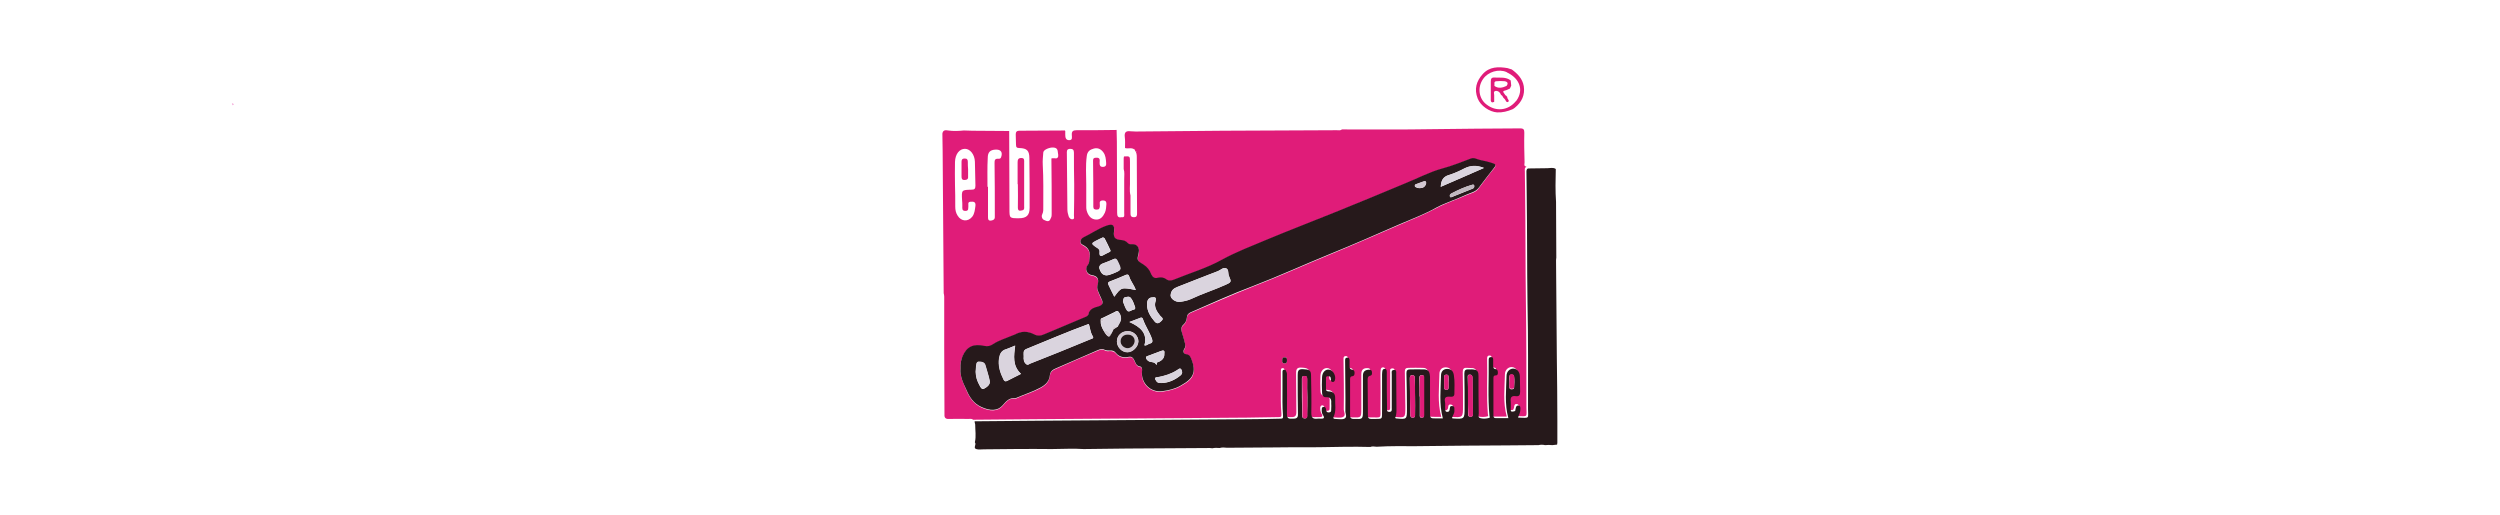 <?xml version="1.0" encoding="utf-8"?>
<!-- Generator: Adobe Illustrator 28.5.0, SVG Export Plug-In . SVG Version: 9.03 Build 54727)  -->
<svg version="1.0" id="Ebene_1" xmlns="http://www.w3.org/2000/svg" xmlns:xlink="http://www.w3.org/1999/xlink" x="0px" y="0px"
	 viewBox="0 0 954.2 196.7" style="enable-background:new 0 0 954.2 196.7;" xml:space="preserve">
<style type="text/css">
	.st0{fill:#F3A8D7;}
	.st1{fill:#E01C79;}
	.st2{fill:#26191B;}
	.st3{fill:#D2C7D1;}
	.st4{fill:#EE7EBA;}
	.st5{fill:#C1B8C0;}
	.st6{fill:#DAD4DE;}
</style>
<path class="st0" d="M89.3,39.8c-0.2,0.1-0.3,0.3-0.5,0.4c-0.1-0.2-0.2-0.4-0.3-0.6c0,0,0.2-0.2,0.3-0.2
	C88.9,39.5,89.1,39.6,89.3,39.8z"/>
<g>
	<path class="st1" d="M433.2,57.2c-0.1-0.1-0.2-0.1-0.3-0.2c-1.1-0.8-2.3-0.1-3.5-0.5c0-1.4,0.1-2.9-0.1-4.3
		c-0.2-1.7,0.5-2.3,2.1-2.1c0.7,0,1.4,0.1,2.1,0.1c11.1-0.1,22.1-0.2,33.2-0.3c14.5-0.1,29-0.1,43.5-0.2c0.7,0,1.4,0.2,2-0.3
		c0.3,0,0.7,0,1,0c11.1,0,22.3,0.1,33.4-0.1c11.2-0.2,22.4-0.2,33.6-0.3c1.4,0,1.6,0.5,1.6,1.7c-0.1,3.8,0,7.5,0.1,11.3
		c0,0.6-0.4,1.3,0.6,1.6l0.1,0.1c-0.8,0.3-0.6,1-0.6,1.6c0,2.7,0.1,5.5,0.1,8.2c0.2,13.8,0.1,27.6,0.3,41.4
		c0.2,13.5,0.2,27,0.2,40.6c0,3.7,0.8,3.5-3.6,3.3c0,0-0.1-0.1-0.2-0.1c0.4-1,0.9-2,0.9-3.1c0-0.6,0.1-1.2-0.7-1.4
		c-0.8-0.1-1,0.4-1.1,1.1c0,0.2,0,0.3-0.1,0.5c-0.1,0.8-0.6,0.7-1.1,0.7c-0.7,0.1-0.7-0.4-0.7-0.9c0-1,0.1-2,0-3
		c-0.2-1.5,0.4-2.2,1.9-2c1.3,0.2,1.8-0.4,1.7-1.7c-0.1-1.9,0-3.8-0.1-5.7c-0.1-1.8-1.1-3-2.4-3.1c-1.3-0.1-2.7,1-2.7,2.8
		c-0.1,5.3-0.8,10.6,0.7,16.1c-1.6,0-3.2,0-4.8,0c-0.8,0-0.9-0.5-0.9-1.2c0-4.6,0-9.3,0-13.9c0-0.6,0-1.2,0.8-1.2
		c0.7,0,0.9-0.5,0.9-1c0-0.6,0-1.3-0.8-1.4c-1-0.1-1-0.8-1-1.5c0-0.6,0-1.3,0-1.9c0-0.6,0.1-1.2-0.8-1.2c-0.8,0-0.9,0.6-0.9,1.2
		c0.2,7.1-0.3,14.1,0.3,21.2c0,0.3,0.3,0.7-0.1,0.8c-1.1,0.3-2.3,0.3-3.4,0.1c-1-0.2-0.6-1.1-0.6-1.8c0-4.8-0.1-9.5-0.1-14.3
		c0-1.1-0.2-2.1-1.5-2.4c-0.7-0.1-1.5,0-2.3-0.1c-1.2-0.1-1.6,0.4-1.6,1.6c0.1,4.3,0.1,8.6,0.1,12.9c0,4.5,0,4.5-4.6,4.2
		c-0.1,0-0.2-0.1-0.2-0.2c0.3-0.9,1-1.7,0.9-2.8c-0.1-0.6,0.4-1.5-0.7-1.7c-1.1-0.2-1,0.7-1.1,1.3c-0.1,0.5-0.3,0.8-0.9,0.9
		c-0.8,0-0.8-0.5-0.8-1.1c0-0.9,0.1-1.9-0.1-2.8c-0.3-1.6,0.4-2,1.8-1.9c0.8,0.1,1.8,0.1,1.8-1.1c0-2.4,0.2-4.8-0.2-7.1
		c-0.2-1.3-0.9-2.4-2.5-2.4c-1.7,0-2.4,1.2-2.4,2.5c-0.1,5.4-0.8,10.8,0.7,16.4c-0.8,0-1.6,0-2.4,0c-2.5,0-2.5,0-2.5-2.5
		c0-4.5,0-8.9,0-13.4c0-1.4-0.2-2.8-2.1-2.8c-1.9-0.1-3.7,0-5.6,0c-0.9,0-1.3,0.4-1.3,1.4c0.1,4.5,0.1,9,0.2,13.6
		c0,4.1,0,4.1-4.2,3.7c-0.1,0-0.2-0.1-0.3-0.2c0.4-0.9,0.5-1.9,0.5-2.9c0-4.6,0-9.3-0.1-13.9c0-0.7,0.2-1.5-0.9-1.5
		c-1.1,0.1-0.8,0.9-0.8,1.6c0,4.3,0,8.6,0,12.9c0,0.7,0.2,1.5-0.9,1.5c-1.1,0-0.9-0.9-0.9-1.5c0-4.3,0-8.6-0.1-12.9
		c0-0.8,0.2-2-0.8-2c-1.1,0-0.9,1.2-1,2.1c0,0.4,0,0.8,0,1.2c0,4.1,0.1,8.1,0,12.2c0,4.2,0.6,3.6-3.8,3.6c-0.1,0-0.2,0-0.3,0
		c-1,0-1.3-0.4-1.3-1.4c0-4.5,0-8.9-0.1-13.4c0-0.8,0-1.5,1-1.7c0.9-0.2,0.7-1,0.6-1.6c-0.1-0.7-0.7-0.7-1.2-0.7
		c-1.5,0-2.2,0.7-2.2,2.3c0,4.5,0,8.9,0,13.4c0,3.2-0.1,3.2-3.3,3.1c-0.1,0-0.2,0-0.3,0c-0.9,0-1.3-0.4-1.3-1.3c0-4.6,0-9.2,0-13.7
		c0-0.6,0-1.2,0.8-1.3c0.9-0.1,0.9-0.8,0.9-1.4c0-0.6-0.2-1-0.9-1.1c-0.8-0.1-1-0.7-1-1.4c0-0.7,0-1.4,0-2.1c0-0.7-0.2-1.2-1-1.1
		c-0.7,0.1-0.7,0.6-0.7,1.2c0.1,6.4,0.2,12.7,0.1,19.1c0,1,1,2.4-0.4,3c-1,0.4-2.3,0.1-3.4,0.1c-0.1,0-0.1,0-0.2,0
		c-0.5-0.1-0.8-0.2-0.5-0.8c1.1-2.3,0.5-4.8,0.6-7.2c0.1-1.5-0.7-2.4-2.3-2.5c-0.6,0-1.2-0.1-1.2-0.9c0-1.4,0-2.8,0-4.2
		c0-0.5,0.2-0.8,0.7-0.7c0.5,0.1,1,0,1.1,0.6c0,0.3,0.1,0.6,0.1,0.9c0.1,0.5,0.3,0.7,0.8,0.7c0.4,0,0.6-0.3,0.7-0.7
		c0.5-1.6-0.7-3.8-2.1-4c-1.4-0.2-2.7,0.9-2.8,2.8c-0.1,2-0.1,3.9,0,5.9c0,0.9,0.4,1.9,1.5,1.8c2-0.1,2.1,1.1,2,2.5
		c0,0.6,0,1.2,0,1.7c-0.1,0.6,0.3,1.5-0.8,1.6c-1.1,0.1-1.1-0.6-1.2-1.3c-0.1-0.4-0.3-0.8-0.8-0.8c-0.6,0-0.7,0.5-0.8,0.9
		c0,0.8,0.1,1.6,0.5,2.3c0.7,1,0.2,1.3-0.8,1.3c-0.5,0-0.9,0-1.4,0c-1.7,0.2-2.3-0.4-2.3-2.2c0.1-4.8,0-9.5-0.1-14.3
		c0-1.9-0.7-2.3-3.2-2.4c-1.8-0.1-1.9,1-1.9,2.3c0.1,4.9,0,9.9,0.1,14.8c0,1.8-1,1.8-2.2,1.8c-1.3,0-2-0.1-2-1.7
		c0.1-4.8,0-9.5,0-14.3c0-0.6,0.1-1.3-0.2-1.9c-0.2-0.4-0.2-0.8-0.8-0.8c-0.7,0-0.7,0.5-0.7,1c0,2,0,4.1,0,6.1
		c0,3.4-0.1,6.9,0.2,10.3c0.1,1.2-0.2,1.3-1.1,1.3c-4,0-8,0.2-12,0.2c-27.3,0.2-54.7,0.4-82,0.6c-7.5,0.1-15.1,0.1-22.6,0.2
		c-0.5-0.5-1.2-0.3-1.8-0.3c-2.4,0-4.8-0.1-7.3,0c-1.3,0.1-1.9-0.4-1.8-1.7c0-8.4-0.1-16.8-0.1-25.1c0-6.6,0-13.3,0-19.9
		c0-0.4-0.1-0.9-0.2-1.3c-0.1-18.1-0.3-36.2-0.4-54.3c0-2.2-0.1-4.4-0.1-6.6c0.2-1.4,1.2-1.4,2.2-1.2c2,0.3,4,0.2,6,0
		c1.1,0,2.2,0.1,3.3,0.1c4.7,0,9.3,0.1,14,0.1c0,9.9,0.1,19.8,0.1,29.7c0,3.6,0,3.6,3.6,3.6c2.9,0,4.1-1.1,4.1-4
		c0-6.3,0-12.6-0.1-18.9c0-2.9-0.9-3.8-3.8-3.9c-1,0-1.3-0.3-1.3-1.3c0-1.3-0.1-2.5-0.1-3.8c0-0.9,0.2-1.5,1.4-1.5
		c5.8,0,11.6-0.1,17.4-0.1c0,0.1,0,0.1,0.1,0.2c0,0.5,0,0.9,0,1.4c0,1.1,0.2,2.1,1.5,2.1c1.4,0,1-1.2,1-2c-0.1-1.4,0.5-1.8,1.8-1.8
		c5.1,0,10.2,0,15.2-0.1c0,0,0.1,0,0.1,0c0,1.5,0.1,3,0.1,4.5c0,9,0.1,18.1,0.1,27.1c0,1.3,0.3,2,1.7,1.7c1.3,0.2,1-0.8,1-1.5
		c0-4.3,0-8.7,0-13c0-1.3,0.2-2.7-0.2-3.9c0-0.5,0-1,0-1.5c0-0.8,0-1.6,0-2.3c0-0.3,0-0.6,0.1-0.9c0,0,0,0,0,0s0.1-0.1,0.1-0.1
		c2.2-0.1,2.2-0.1,2.2,2.1c0,2.4,0,4.7,0,7.1c0.1,1.9-0.3,3.8,0.2,5.7c0,2.2,0,4.4,0,6.6c0,0.9,0,1.7,1.3,1.7c1.2,0,1.2-0.7,1.2-1.6
		c0-7.1-0.1-14.2-0.1-21.4c0-0.9-0.1-1.7-0.7-2.5c0-0.3-0.1-0.5-0.3-0.6c0,0-0.1-0.1-0.1-0.1C433.4,57.4,433.3,57.3,433.2,57.2z
		 M401.2,60.5l0.2,0c0,0,0.2-0.1,0.2-0.1c0.3,0,0.7,0,1,0c1.1,0.3,1.4-0.6,1.3-1.3c-0.3-1.1,0.2-2.7-1.9-2.8
		c-1.1-0.1-3.7,0.7-3.8,1.9c-0.1,1.5-0.3,3.1-0.2,4.7c0.3,5.3,0.2,10.6,0.2,15.9c0,1,0.1,2-0.4,3c-0.4,0.7-0.1,1.9,0.8,2.2
		c0.7,0.3,1.9,1,2.4-0.6c0.1-0.1,0.1-0.2,0.1-0.2c0.3-0.5,0.3-1,0.3-1.5c0-7.1,0-14.1-0.1-21.2L401.2,60.5z M366.6,140.6
		c-0.3,3.1,1.2,5.9,2.4,8.7c1.1,2.6,2.8,4.9,5.5,6.2c3.4,1.6,6.3,1.6,8.2-0.6c1.3-1.5,2.5-3.1,4.8-2.7c0.3,0,0.5-0.2,0.8-0.3
		c2.9-1.3,6-2.2,8.9-3.8c2-1.1,3.3-2.5,3.5-4.6c0.2-1.6,1.1-2.2,2.3-2.7c5.3-2.4,10.7-4.7,16.1-7c0.8-0.3,1.6-0.6,2.5-0.1
		c0.6,0.4,1.3,0.4,2,0.3c0.9,0,1.7,0.2,2.3,0.9c1.3,1.6,3,1.9,4.9,1.5c1.2-0.2,1.6,0.2,2.1,1.2c0.5,1,0.8,2.3,2.3,2.5
		c0.6,0.1,0.8,0.9,0.7,1.6c-0.7,4.5,3.1,8.4,7.7,7.8c2.4-0.3,4.9-0.9,7-2.1c2.6-1.5,5.4-3,5-6.8c-0.1-1.1-0.4-2.1-0.8-3.2
		c-0.4-1-0.7-1.8-2-2c-1-0.2-1.4-1.2-0.8-2c0.6-0.8,0.4-1.6,0.2-2.5c-0.3-1.2-0.6-2.3-1-3.5c-0.4-1.3-0.6-2.4,0.6-3.4
		c0.7-0.6,1.1-1.7,1.2-2.6c0.1-1.2,0.7-1.7,1.7-2.1c7.8-3.3,15.6-6.8,23.5-9.9c9.9-3.8,19.5-8.2,29.3-12.2c9-3.7,17.9-7.6,26.9-11.5
		c4.6-2,9.3-3.8,13.7-6.2c3.7-2,7.8-3.3,11.6-5c1.6-0.7,3.5-1,4.6-2.5c2-2.6,3.9-5.3,6-7.8c0.8-1,0.5-1.4-0.5-1.7
		c-1.6-0.4-3.1-0.9-4.7-1.2c-1.2-0.2-2.4-1-3.7-0.6c-3.6,1.2-7.1,2.8-10.9,3.8c-4.8,1.3-9.4,3.7-14,5.6c-8.6,3.5-17.1,7.1-25.7,10.6
		c-9.1,3.7-18.3,7.2-27.4,11c-5.7,2.4-11.5,4.6-17,7.6c-5.7,3.2-12.2,5.1-18.3,7.6c-1,0.4-1.9,0.6-2.9-0.1c-1-0.7-2.2-0.9-3.3-0.6
		c-1.4,0.4-2-0.2-2.5-1.4c-0.7-1.4-1.6-2.7-2.9-3.6c-2.5-1.6-2.5-1.6-1.9-4.5c0.5-2.1-0.7-3.6-2.8-3.3c-0.6,0.1-1-0.1-1.4-0.5
		c-0.6-0.8-1.5-1-2.5-1.1c-2.5-0.3-3.1-1-2.7-3.3c0.3-2.4-0.5-3-2.8-2.2c-3.2,1.1-5.8,3.1-8.9,4.5c-1.4,0.6-1.6,2.1-0.3,2.8
		c2.5,1.3,3.1,3,2.6,5.5c-0.1,0.8,0,1.5-0.6,2.2c-1.3,1.5-0.4,3.6,1.5,3.9c2,0.3,2.8,1.4,2.3,3.4c-0.3,0.9-0.3,1.8,0.1,2.7
		c0.5,1.1,0.8,2.2,1.4,3.2c0.7,1.4,0.3,2.1-1.1,2.6c-1.7,0.6-3.5,0.9-4,3.1c-0.1,0.5-0.7,0.8-1.2,1c-5.2,2.2-10.5,4.3-15.7,6.6
		c-1.3,0.6-2.5,0.7-3.8,0c-2.5-1.4-5-1.4-7.4,0.1c-0.4,0.2-0.9,0.3-1.3,0.5c-2.3,1-4.9,1.7-6.9,3.1c-1.3,0.9-2.2,1-3.5,0.7
		c-4.1-0.9-6.6,0.3-8.2,3.9C366.8,137.4,366.5,138.9,366.6,140.6z M364.5,70.5C364.5,70.5,364.5,70.5,364.5,70.5
		c0.1,2.8,0.1,5.6,0.1,8.3c0,1.3,0.2,2.4,0.9,3.5c1.4,2.3,4,2.4,5.6,0.4c0.9-1.2,1-2.7,1.2-4.1c0.2-1.6-0.7-1.7-1.9-1.6
		c-1.2,0.1-0.7,1.1-0.8,1.8c-0.1,0.7,0.2,1.7-1.1,1.7c-1.4,0-1.2-0.9-1.2-1.8c0-0.8,0-1.6-0.1-2.4c-0.2-3.8-0.2-3.8,3.6-3.9
		c1.1,0,1.5-0.3,1.5-1.5c-0.1-3.1-0.1-6.1-0.2-9.2c-0.1-2.7-1.8-4.9-3.8-4.9c-2.1,0-3.7,2-3.8,5C364.4,64.7,364.5,67.6,364.5,70.5z
		 M414.6,70.4c0,2.4,0,4.9,0,7.3c0,1.2-0.1,2.3,0.4,3.4c0.6,1.5,1.6,2.6,3.3,2.7c1.7,0.1,2.7-1.1,3.4-2.6c0.5-1.1,0.5-2.2,0.6-3.4
		c0-1-0.5-1.3-1.4-1.3c-1.7,0.1-1,1.3-1.1,2.2c-0.1,0.8-0.2,1.3-1.2,1.3c-0.8,0-1.3-0.2-1.3-1.1c0-5.9,0-11.7-0.1-17.6
		c0-0.9,0.4-1.1,1.2-1.1c1.7-0.1,1.3,1.1,1.3,2c0,0.9,0.2,1.5,1.2,1.5c1.1,0,1.4-0.6,1.3-1.5c-0.1-1.5-0.2-2.9-1.1-4.1
		c-0.9-1.2-2.1-1.8-3.6-1.4c-1.5,0.4-2.5,1.1-2.7,2.9C414.3,63.2,414.6,66.8,414.6,70.4z M376.9,71.3c0.1,0,0.1,0,0.2,0
		c0,3.8,0,7.7,0,11.5c0,0.7,0,1.5,1.1,1.4c0.8-0.1,1.5-0.4,1.5-1.3c0-0.4,0-0.8,0-1.2c0-6.5,0-13-0.1-19.5c0-1,0.1-1.7,1.4-1.6
		c0.5,0,0.9,0,1.1-0.6c0.7-1.9-0.1-3-2.1-2.9c-2.1,0.1-3,1-3,3.2C376.8,63.9,376.9,67.6,376.9,71.3z M410,70.3
		C409.9,70.3,409.9,70.3,410,70.3c-0.1-4-0.1-8-0.1-12c0-1.1-0.4-1.5-1.5-1.5c-1.4,0.1-1.2,1-1.2,1.9c0.1,7.1,0.1,14.2,0.2,21.2
		c0,0.9,0.2,1.8,0.5,2.7c0.3,0.7,0.8,1.2,1.5,1.1c0.8-0.1,0.5-0.9,0.5-1.5C410,78.3,410,74.3,410,70.3z M489.4,137.7
		c-0.1,0.6,0.2,1,0.9,1c1,0,0.9-0.7,0.9-1.3c0.1-0.7-0.3-1.1-1-1C489.4,136.5,489.4,137,489.4,137.7z"/>
	<path class="st2" d="M372,160.8c7.5-0.1,15.1-0.1,22.6-0.2c27.3-0.2,54.7-0.4,82-0.6c4,0,8-0.1,12-0.2c1,0,1.2-0.1,1.1-1.3
		c-0.3-3.4-0.2-6.8-0.2-10.3c0-2,0-4.1,0-6.1c0-0.5,0-1,0.7-1c0.6,0,0.6,0.4,0.8,0.8c0.3,0.6,0.2,1.2,0.2,1.9c0,4.8,0.1,9.5,0,14.3
		c0,1.6,0.7,1.8,2,1.7c1.3,0,2.3,0,2.2-1.8c-0.1-4.9-0.1-9.9-0.1-14.8c0-1.3,0.1-2.4,1.9-2.3c2.5,0.1,3.2,0.4,3.2,2.4
		c0.1,4.8,0.2,9.5,0.1,14.3c0,1.8,0.6,2.4,2.3,2.2c0.5-0.1,0.9,0,1.4,0c1,0,1.5-0.2,0.8-1.3c-0.5-0.7-0.6-1.5-0.5-2.3
		c0-0.5,0.1-0.9,0.8-0.9c0.5,0,0.7,0.3,0.8,0.8c0.1,0.7,0.1,1.4,1.2,1.3c1.1-0.1,0.7-1,0.8-1.6c0.1-0.6,0-1.2,0-1.7
		c0.1-1.4,0-2.6-2-2.5c-1.1,0.1-1.5-0.9-1.5-1.8c-0.1-2-0.1-3.9,0-5.9c0.1-1.9,1.4-3.1,2.8-2.8c1.5,0.3,2.6,2.4,2.1,4
		c-0.1,0.4-0.3,0.6-0.7,0.7c-0.5,0-0.8-0.2-0.8-0.7c0-0.3-0.1-0.6-0.1-0.9c-0.1-0.6-0.6-0.6-1.1-0.6c-0.5-0.1-0.7,0.3-0.7,0.7
		c0,1.4,0,2.8,0,4.2c0,0.8,0.6,0.9,1.2,0.9c1.6,0.1,2.3,0.9,2.3,2.5c-0.1,2.4,0.5,4.9-0.6,7.2c-0.3,0.5,0,0.7,0.5,0.8
		c0.1,0,0.1,0,0.2,0c1.2,0,2.5,0.3,3.4-0.1c1.3-0.6,0.3-2,0.4-3c0.1-6.4-0.1-12.7-0.1-19.1c0-0.6,0-1.1,0.7-1.2c0.8-0.1,1,0.4,1,1.1
		c0,0.7,0,1.4,0,2.1c0,0.7,0.1,1.3,1,1.4c0.6,0.1,0.9,0.5,0.9,1.1c0,0.6,0,1.3-0.9,1.4c-0.8,0.1-0.8,0.7-0.8,1.3c0,4.6,0,9.2,0,13.7
		c0,0.9,0.4,1.3,1.3,1.3c0.1,0,0.2,0,0.3,0c3.2,0.1,3.3,0.1,3.3-3.1c0-4.5,0-8.9,0-13.4c0-1.5,0.7-2.2,2.2-2.3c0.5,0,1.1,0,1.2,0.7
		c0.1,0.6,0.2,1.4-0.6,1.6c-1,0.2-1,0.9-1,1.7c0,4.5,0.1,8.9,0.1,13.4c0,1,0.3,1.4,1.3,1.4c0.1,0,0.2,0,0.3,0
		c4.4-0.1,3.7,0.5,3.8-3.6c0-4.1,0-8.1,0-12.2c0-0.4,0-0.8,0-1.2c0.1-0.8-0.1-2.1,1-2.1c1,0,0.8,1.2,0.8,2c0,4.3,0,8.6,0.1,12.9
		c0,0.6-0.3,1.5,0.9,1.5c1.1,0,0.9-0.9,0.9-1.5c0-4.3,0-8.6,0-12.9c0-0.6-0.3-1.5,0.8-1.6c1.1-0.1,0.9,0.8,0.9,1.5
		c0,4.6,0.1,9.3,0.1,13.9c0,1-0.1,2-0.5,2.9c0.1,0.1,0.2,0.1,0.3,0.2c4.2,0.4,4.2,0.4,4.2-3.7c0-4.5-0.1-9-0.2-13.6
		c0-1,0.4-1.4,1.3-1.4c1.9,0,3.7-0.1,5.6,0c1.8,0.1,2,1.4,2.1,2.8c0,4.5,0,8.9,0,13.4c0,2.5,0,2.5,2.5,2.5c0.8,0,1.6,0,2.4,0
		c-1.5-5.5-0.8-11-0.7-16.4c0-1.3,0.7-2.5,2.4-2.5c1.6,0,2.3,1,2.5,2.4c0.4,2.4,0.2,4.7,0.2,7.1c0,1.2-1,1.2-1.8,1.1
		c-1.4-0.1-2.1,0.3-1.8,1.9c0.2,0.9,0,1.9,0.1,2.8c0,0.5,0,1.1,0.8,1.1c0.6,0,0.8-0.3,0.9-0.9c0.1-0.7,0-1.5,1.1-1.3
		c1,0.2,0.6,1.1,0.7,1.7c0.1,1-0.6,1.8-0.9,2.8c0.1,0.1,0.2,0.2,0.2,0.2c4.6,0.3,4.6,0.3,4.6-4.2c0-4.3,0-8.6-0.1-12.9
		c0-1.2,0.4-1.7,1.6-1.6c0.8,0,1.5-0.1,2.3,0.1c1.3,0.2,1.5,1.2,1.5,2.4c0,4.8,0,9.5,0.1,14.3c0,0.6-0.4,1.6,0.6,1.8
		c1.1,0.3,2.3,0.2,3.4-0.1c0.4-0.1,0.1-0.5,0.1-0.8c-0.7-7.1-0.2-14.1-0.3-21.2c0-0.6,0-1.2,0.9-1.2c0.9,0,0.8,0.7,0.8,1.2
		c0,0.6,0,1.3,0,1.9c0,0.7,0,1.4,1,1.5c0.7,0.1,0.8,0.8,0.8,1.4c0,0.6-0.2,1-0.9,1c-0.8,0-0.8,0.6-0.8,1.2c0,4.6,0,9.3,0,13.9
		c0,0.7,0.1,1.2,0.9,1.2c1.6,0,3.2,0,4.8,0c-1.5-5.5-0.8-10.8-0.7-16.1c0-1.8,1.4-2.9,2.7-2.8c1.4,0.1,2.4,1.3,2.4,3.1
		c0.1,1.9,0,3.8,0.1,5.7c0,1.3-0.4,1.9-1.7,1.7c-1.5-0.2-2.1,0.4-1.9,2c0.1,1,0,2,0,3c0,0.5,0,1,0.7,0.9c0.5-0.1,1.1,0,1.1-0.7
		c0-0.2,0-0.3,0.1-0.5c0.1-0.6,0.3-1.2,1.1-1.1c0.8,0.1,0.7,0.8,0.7,1.4c0,1.1-0.5,2.1-0.9,3.1c0.1,0.1,0.1,0.1,0.2,0.1
		c4.4,0.2,3.6,0.4,3.6-3.3c0-13.5,0.1-27-0.2-40.6c-0.2-13.8-0.1-27.6-0.3-41.4c0-2.7-0.1-5.5-0.1-8.2c0-0.6-0.1-1.3,0.6-1.6
		c2.5,0,4.9-0.1,7.4-0.1c1.1,0,2.2-0.4,3.2,0.3c-0.1,4.2-0.2,8.4,0.1,12.6c0,0.1,0,0.2,0,0.3c0,7,0.1,13.9,0.1,20.9
		c0,0.3-0.1,0.7-0.1,1c0.1,12.4,0.2,24.9,0.3,37.3c0.1,8,0.2,16,0.2,24c0,1.9,0,3.8,0,5.7c0,0.9,0,1.8,0,2.7c0,0.2-0.1,0.5-0.1,0.7
		l0,0c-0.6,0.1-1.2,0.1-1.8,0.2c-0.9-0.1-1.8-0.1-2.8,0c-0.8-0.2-1.7-0.2-2.5,0c-0.1,0-0.2,0-0.4,0c-3.9,0-7.9,0.1-11.8,0.1
		c-5.3,0-10.7,0.1-16,0.1c-6.3,0.1-12.5,0.1-18.8,0.2c-4.8,0-9.6-0.1-14.4,0.2c-0.2,0-0.4,0-0.6,0c-0.7-0.1-1.5-0.2-2.2,0.1
		c-6.6-0.2-13.2,0-19.8,0.1c-6.6,0-13.2,0-19.9,0.1c-0.4,0-0.7,0-1.1,0c-4.6,0-9.3,0.1-13.9,0.1c-0.9-0.1-1.9-0.2-2.8,0.1
		c-0.9-0.1-1.9-0.1-2.8,0.1c-0.3,0-0.6-0.1-0.9-0.1c-10.6,0.1-21.1,0.1-31.7,0.2c-5.5,0-11,0.2-16.5,0.2c-4-0.3-8.1,0-12.2,0
		c-8.6-0.1-17.2,0-25.9,0.1c-1,0-2,0.2-2.9-0.1c-1.3-0.4,0.2-1.8-0.5-2.5c0,0,0-0.1,0-0.2c0.5-2.2,0.1-4.5,0.1-6.7
		C372,161.3,372,161,372,160.8z M499,151.6C499,151.6,499,151.6,499,151.6c-0.1-2.3-0.1-4.5-0.1-6.8c0-0.7-0.1-1.3-1-1.3
		c-1,0-1,0.6-1,1.2c0,4.5,0,9,0.1,13.6c0,0.7,0,1.4,1,1.4c1.1,0,0.9-0.9,0.9-1.5C499,156,499,153.8,499,151.6z M540.1,151.3
		C540.1,151.3,540.1,151.3,540.1,151.3c-0.1-2.2,0-4.4-0.1-6.6c0-0.7,0.1-1.5-1-1.5c-0.9,0-0.9,0.7-0.9,1.4c0.1,4.5,0.1,9,0.2,13.6
		c0,0.6,0,1.2,0.9,1.2c1,0,0.9-0.7,0.9-1.3C540.2,155.8,540.1,153.6,540.1,151.3z M560.3,151.1C560.3,151.1,560.3,151.1,560.3,151.1
		c0,2.2,0,4.4,0,6.6c0,0.7,0,1.3,0.9,1.4c1,0,0.9-0.7,0.9-1.3c0-4.5-0.1-9-0.1-13.6c0-0.7-0.3-1.3-1.1-1.2c-0.9,0-0.7,0.8-0.7,1.3
		C560.3,146.6,560.3,148.8,560.3,151.1z M541.8,151.3c0,0,0.1,0,0.1,0c0,2.3,0,4.5,0,6.8c0,0.6-0.2,1.4,0.8,1.3c1,0,0.8-0.8,0.8-1.4
		c0-4.5,0-8.9,0-13.4c0-0.6,0.2-1.4-0.8-1.4c-1.1,0-1,0.8-1,1.5C541.8,146.9,541.8,149.1,541.8,151.3z M552.9,146
		C552.9,146,552.8,146,552.9,146c0-0.7,0-1.4,0-2.1c0-0.5-0.2-0.9-0.8-0.9c-0.5,0-0.9,0.2-0.9,0.8c0,1.4,0,2.8,0,4.2
		c0,0.6,0.4,0.8,0.9,0.8c0.6,0,0.8-0.4,0.8-0.9C552.9,147.3,552.9,146.7,552.9,146z M576.1,145.6
		C576.1,145.6,576.1,145.6,576.1,145.6c0,0.7,0,1.4,0,2.1c0,0.6,0.2,0.9,0.8,0.9c0.5,0,1-0.1,1-0.6c0.1-1.4,0.2-2.9,0-4.3
		c-0.1-0.5-0.4-0.7-1-0.7c-0.6,0-0.8,0.3-0.8,0.9C576,144.3,576.1,144.9,576.1,145.6z"/>
	<path class="st3" d="M433.5,57.6c0.3,0.1,0.4,0.3,0.3,0.6C433.8,57.9,433.6,57.7,433.5,57.6z"/>
	<path class="st4" d="M429.5,60.5C429.5,60.5,429.5,60.5,429.5,60.5c0,0-0.1,0-0.1,0C429.4,60.5,429.4,60.5,429.5,60.5z"/>
	<path class="st2" d="M366.6,140.6c-0.1-1.7,0.2-3.2,0.8-4.7c1.6-3.6,4.1-4.8,8.2-3.9c1.4,0.3,2.3,0.1,3.5-0.7
		c2.1-1.4,4.6-2.1,6.9-3.1c0.4-0.2,0.9-0.3,1.3-0.5c2.5-1.4,4.9-1.4,7.4-0.1c1.3,0.7,2.5,0.6,3.8,0c5.2-2.2,10.5-4.4,15.7-6.6
		c0.5-0.2,1.1-0.5,1.2-1c0.4-2.2,2.3-2.6,4-3.1c1.4-0.5,1.8-1.2,1.1-2.6c-0.5-1-0.9-2.1-1.4-3.2c-0.4-0.9-0.4-1.8-0.1-2.7
		c0.5-2-0.2-3.1-2.3-3.4c-1.9-0.3-2.8-2.4-1.5-3.9c0.6-0.7,0.5-1.4,0.6-2.2c0.5-2.5-0.1-4.3-2.6-5.5c-1.3-0.6-1-2.1,0.3-2.8
		c3-1.4,5.7-3.4,8.9-4.5c2.3-0.8,3.1-0.2,2.8,2.2c-0.3,2.3,0.3,3.1,2.7,3.3c1,0.1,1.8,0.3,2.5,1.1c0.4,0.4,0.8,0.6,1.4,0.5
		c2.1-0.2,3.3,1.2,2.8,3.3c-0.7,2.9-0.7,2.9,1.9,4.5c1.4,0.9,2.3,2.1,2.9,3.6c0.5,1.1,1.2,1.8,2.5,1.4c1.2-0.3,2.4-0.1,3.3,0.6
		c1,0.7,1.9,0.5,2.9,0.1c6.1-2.5,12.6-4.4,18.3-7.6c5.5-3,11.3-5.2,17-7.6c9.1-3.8,18.3-7.3,27.4-11c8.6-3.5,17.1-7,25.7-10.6
		c4.7-1.9,9.2-4.3,14-5.6c3.8-1,7.3-2.5,10.9-3.8c1.3-0.5,2.5,0.4,3.7,0.6c1.6,0.3,3.2,0.7,4.7,1.2c1,0.3,1.3,0.7,0.5,1.7
		c-2.1,2.6-4,5.2-6,7.8c-1.2,1.5-3.1,1.8-4.6,2.5c-3.8,1.8-7.9,3-11.6,5c-4.4,2.5-9.1,4.2-13.7,6.2c-8.9,3.9-17.8,7.8-26.9,11.5
		c-9.8,4-19.4,8.4-29.3,12.2c-8,3-15.7,6.5-23.5,9.9c-1,0.4-1.6,0.9-1.7,2.1c-0.1,1-0.5,2-1.2,2.6c-1.2,1-1,2.2-0.6,3.4
		c0.4,1.2,0.7,2.3,1,3.5c0.2,0.8,0.4,1.6-0.2,2.5c-0.6,0.9-0.3,1.9,0.8,2c1.3,0.2,1.6,1,2,2c0.4,1,0.7,2.1,0.8,3.2
		c0.3,3.7-2.4,5.3-5,6.8c-2.1,1.2-4.5,1.8-7,2.1c-4.6,0.6-8.3-3.3-7.7-7.8c0.1-0.7-0.1-1.5-0.7-1.6c-1.6-0.2-1.8-1.5-2.3-2.5
		c-0.5-0.9-0.9-1.4-2.1-1.2c-1.8,0.4-3.6,0.1-4.9-1.5c-0.6-0.8-1.4-1-2.3-0.9c-0.7,0-1.4,0-2-0.3c-0.9-0.5-1.7-0.2-2.5,0.1
		c-5.4,2.3-10.7,4.7-16.1,7c-1.2,0.5-2.1,1.1-2.3,2.7c-0.2,2.1-1.5,3.5-3.5,4.6c-2.9,1.6-5.9,2.5-8.9,3.8c-0.3,0.1-0.6,0.3-0.8,0.3
		c-2.3-0.3-3.5,1.2-4.8,2.7c-1.9,2.2-4.8,2.2-8.2,0.6c-2.8-1.3-4.4-3.6-5.5-6.2C367.8,146.5,366.3,143.7,366.6,140.6z M424.9,125.7
		c0.5-0.3,1.1-0.6,1.6-1c0.4-1,1.2-1.8,1.3-3c0.1-1.1-0.4-2.1-1-2.8c-0.5-0.6-1.3,0.3-2,0.5c-1.3,0.6-2.6,1.3-3.9,1.9
		c-0.7,0.1-0.9,0.5-0.8,1.2c-0.1,1.3,0.4,2.4,1,3.5c0.4,0.6,0.7,1.2,1.1,1.7c0.7,0.8,1.3,1,1.7-0.2
		C424.3,127,424.6,126.4,424.9,125.7z M415.6,123.7c-0.1,0-0.2,0-0.2,0c-8,2.9-15.8,6.3-23.7,9.5c-1.4,0.6-1,1.8-1,2.8
		c-0.1,1.2,0,2.3,1.1,3.1c0.5,0.3,0.9-0.1,1.3-0.3c3.8-1.5,7.5-3,11.3-4.5c3.9-1.6,7.8-3.2,11.7-4.8c0.5-0.2,1.6-0.3,0.9-1.2
		C416.2,126.8,416.1,125.2,415.6,123.7z M446.8,112.8c0,1.2,1.8,2.6,3.6,2.4c1.4-0.2,2.9-0.5,4.2-1.1c4.2-2,8.7-3.4,12.9-5.3
		c2.5-1.1,2.6-1.1,1.5-3.5c-0.4-1,0-2.5-1.1-2.9c-1.1-0.4-2.1,0.7-3.1,1.1c-5.1,2-10.2,4-15.4,6C448.1,110,446.9,110.7,446.8,112.8z
		 M389.7,142.7c-3.4-3.1-2.7-6.9-2.2-10.8c-1.3,0.5-2.4,1-3.5,1.4c-1.7,0.5-2.3,1.7-2.6,3.3c-0.5,3,0.4,5.7,1.7,8.3
		c0.3,0.6,0.7,0.8,1.3,0.5C386.1,144.5,387.9,143.6,389.7,142.7z M549.9,71.3c5.5-2.4,10.9-4.7,16.5-7.2c-2.9-1.1-5.2-0.9-7.5,0.2
		c-1.9,1-3.9,1.9-5.9,2.5C550.7,67.5,550,69,549.9,71.3z M433.5,110.7c-0.6-1.9-2-3.4-2.5-5.2c-0.2-0.7-0.6-0.9-1.3-0.6
		c-2,0.9-4,1.7-6.1,2.5c-0.7,0.3-0.8,0.6-0.5,1.3c0.7,1.5,1.4,2.9,2.2,4.5C428,109.6,428,109.6,433.5,110.7z M372.4,141.9
		c0,1.9,0.6,3.7,1.5,5.3c0.3,0.6,0.8,1.7,1.8,1.1c1.1-0.6,2.3-1.5,2-2.9c-0.4-2-1-3.9-1.6-5.8c-0.4-1.4-1.6-1.5-2.6-1.5
		c-0.9,0-0.8,1.1-1,1.8C372.5,140.5,372.5,141.2,372.4,141.9z M422.3,105.1c0.8,0,1.6-0.3,2.3-0.6c3.6-1.5,3.5-1.4,1.8-4.9
		c-0.4-0.8-0.7-1.1-1.6-0.6c-1.2,0.6-2.4,1-3.7,1.5c-1,0.4-1.8,0.9-1.5,2.1C420.1,103.8,420.6,105,422.3,105.1z M440,113.5
		c-1.5,0-2.2,0.9-2.2,2.7c0,2.6,1.3,4.6,2.9,6.5c1.1,1.3,1.9,0.4,2.7-0.3c0.9-0.9-0.1-1.3-0.6-1.9c-1.3-1.6-2.5-3.4-1.7-5.7
		C441.4,113.8,441,113.3,440,113.5z M430.5,126.4c-2.4,0-4.2,1.7-4.2,3.9c0,2.2,1.9,4.1,4,4.1c2,0,4.1-2,4.2-4.1
		C434.5,128.2,432.7,126.4,430.5,126.4z M436.8,131.8c0.8,0.2,1.3-0.4,1.9-0.6c1-0.2,1.4-0.6,1-1.9c-0.9-2.6-2.5-4.8-3.4-7.4
		c-0.1-0.4-0.4-0.9-1-0.6c-1.2,0.5-2.4,0.9-4.2,1.6C435.3,124.8,438.1,127.2,436.8,131.8z M443.2,146.2c2.8,0,5.3-1.2,7.4-2.9
		c0.8-0.7,0.7-1.5,0.3-2.2c-0.5-0.8-1.1-0.1-1.6,0.2c-2.2,1.4-4.7,2.2-7.3,2.7c-0.4,0.1-1.1-0.1-1.1,0.5c0,0.4,0.4,0.8,0.6,1.2
		C441.9,146.1,442.5,146.2,443.2,146.2z M421,90.6c-1,0.5-1.9,0.9-2.8,1.4c-1.5,0.8-1.5,1.1-0.1,2.1c0.7,0.5,1.8,0.8,1.7,2
		c-0.2,2,0.6,1.8,1.9,1c0.5-0.3,1-0.5,1.6-0.8c0.3-0.2,0.7-0.3,0.6-0.7c-0.7-1.6-1.5-3.1-2.3-4.7C421.3,90.7,421.1,90.7,421,90.6z
		 M444.4,135c0.2-1.1-0.1-1.5-1.4-1c-1.5,0.6-3,1.1-4.5,1.7c-0.4,0.2-1.1,0.2-1.1,0.7c0,0.6,0.4,1,0.9,1.4c0.9,0.6,2.3,0.1,3,1.4
		c0.1,0.2,0.2-0.2,0.2-0.3c-0.1-0.8,0.5-0.6,0.8-0.8C443.6,137.4,444.5,136.6,444.4,135z M428.6,115.1c0.5,1,0.8,2.3,1.6,3.4
		c0.7,0.9,1.6-0.2,2.5-0.3c0.7-0.1,0.7-0.6,0.5-1.2c-0.4-1.1-0.8-2.3-1.5-3.2c-0.6-0.8-1.3-0.5-2-0.4
		C428.7,113.5,428.8,114.3,428.6,115.1z M562.7,71.1c0-0.5-0.1-0.7-0.7-0.6c-2.8,0.8-5.5,2-8.1,3.4c-0.5,0.3-0.6,0.7-0.4,1.2
		c0.2,0.4,0.6,0.1,0.9,0c2.6-1,5.1-2.1,7.7-3.1C562.5,71.8,562.7,71.6,562.7,71.1z M541.9,71.8c0.8,0,1.5-0.2,1.9-0.7
		c0.4-0.5,0.7-1.2,0.4-1.7c-0.3-0.5-0.9,0-1.4,0.1c-0.7,0.2-1.3,0.5-1.9,0.7c-0.4,0.1-0.9,0.2-0.9,0.7c0,0.6,0.6,0.6,1,0.8
		C541.2,71.8,541.6,71.8,541.9,71.8z"/>
	<path class="st2" d="M489.4,137.7c0-0.7,0-1.3,0.8-1.3c0.7-0.1,1.1,0.3,1,1c0,0.6,0.1,1.3-0.9,1.3
		C489.6,138.7,489.3,138.3,489.4,137.7z"/>
	<path class="st4" d="M401.2,60.5c0.1-0.2,0.2-0.2,0.3-0.1c0,0-0.2,0.1-0.2,0.1L401.2,60.5z"/>
	<path class="st1" d="M499,151.6c0,2.2,0,4.4,0,6.6c0,0.6,0.2,1.5-0.9,1.5c-1.1,0-1-0.7-1-1.4c0-4.5,0-9-0.1-13.6c0-0.7,0-1.3,1-1.2
		c0.9,0,1,0.6,1,1.3C498.9,147.1,498.9,149.3,499,151.6C499,151.6,499,151.6,499,151.6z"/>
	<path class="st1" d="M540.1,151.3c0,2.3,0,4.5,0,6.8c0,0.6,0.1,1.4-0.9,1.3c-0.8,0-0.9-0.7-0.9-1.2c-0.1-4.5-0.2-9-0.2-13.6
		c0-0.7,0-1.3,0.9-1.4c1.1,0,1,0.8,1,1.5C540.1,146.9,540.1,149.1,540.1,151.3C540.1,151.3,540.1,151.3,540.1,151.3z"/>
	<path class="st1" d="M560.3,151.1c0-2.3,0-4.5,0-6.8c0-0.5-0.2-1.3,0.7-1.3c0.8,0,1.1,0.5,1.1,1.2c0,4.5,0.1,9,0.1,13.6
		c0,0.7,0,1.3-0.9,1.3c-0.9,0-0.9-0.7-0.9-1.4C560.3,155.5,560.3,153.3,560.3,151.1C560.3,151.1,560.3,151.1,560.3,151.1z"/>
	<path class="st1" d="M541.8,151.3c0-2.2,0-4.4,0-6.6c0-0.7-0.1-1.5,1-1.5c1,0,0.8,0.8,0.8,1.4c0,4.5,0,8.9,0,13.4
		c0,0.6,0.1,1.4-0.8,1.4c-1,0-0.8-0.8-0.8-1.3c0-2.3,0-4.5,0-6.8C541.9,151.3,541.8,151.3,541.8,151.3z"/>
	<path class="st1" d="M552.9,146c0,0.6,0,1.3,0,1.9c0,0.5-0.2,0.9-0.8,0.9c-0.5,0-0.9-0.2-0.9-0.8c0-1.4,0-2.8,0-4.2
		c0-0.6,0.4-0.8,0.9-0.8c0.6,0,0.8,0.3,0.8,0.9C552.8,144.7,552.8,145.4,552.9,146C552.8,146,552.9,146,552.9,146z"/>
	<path class="st1" d="M576.1,145.6c0-0.6,0-1.3,0-1.9c0-0.5,0.2-0.9,0.8-0.9c0.5,0,0.9,0.2,1,0.7c0.2,1.4,0.1,2.9,0,4.3
		c0,0.6-0.6,0.6-1,0.6c-0.6,0-0.8-0.3-0.8-0.9C576.1,146.9,576,146.2,576.1,145.6C576.1,145.6,576.1,145.6,576.1,145.6z"/>
	<path class="st1" d="M577,26.5c2.2,1.6,4.1,3.5,4.6,6.4c0.5,3.4-0.8,6.1-3.4,8.2c-0.1,0.1-0.3,0.2-0.4,0.3
		c-0.2,0.1-0.3,0.2-0.5,0.3c-1.9,0.8-3.8,1.3-5.9,1.2c-2.9-0.2-6.3-2.5-7.4-5.3c-1.4-3.6-0.5-6.6,1.9-9.3c2.6-2.9,6-2.9,9.5-2.3
		C575.9,26.2,576.4,26.3,577,26.5z M578.5,38.7c0.1-0.1,0.2-0.2,0.3-0.3c2.9-4.1,1.1-8.3-3.1-10.5c0,0,0,0,0,0
		c-0.2-0.1-0.5-0.2-0.7-0.4c-3-1.3-7-0.1-8.9,2.6c-2.3,3.2-1.7,7.6,1.3,9.8C571,42.7,575.6,42.2,578.5,38.7
		C578.5,38.7,578.5,38.7,578.5,38.7z"/>
	<path class="st5" d="M577.7,41.4c0.1-0.1,0.3-0.2,0.4-0.3C578,41.2,577.8,41.3,577.7,41.4z"/>
	<path class="st6" d="M415.6,123.7c0.4,1.5,0.5,3.2,1.5,4.6c0.6,0.9-0.5,1-0.9,1.2c-3.9,1.6-7.8,3.2-11.7,4.8
		c-3.8,1.5-7.5,3-11.3,4.5c-0.4,0.2-0.8,0.6-1.3,0.3c-1.1-0.7-1.2-1.9-1.1-3.1c0.1-1-0.4-2.3,1-2.8c7.9-3.2,15.7-6.6,23.7-9.5
		C415.5,123.6,415.6,123.7,415.6,123.7z"/>
	<path class="st6" d="M446.8,112.8c0.1-2,1.3-2.7,2.7-3.3c5.1-2,10.2-4.1,15.4-6c1.1-0.4,2-1.6,3.1-1.1c1.1,0.4,0.7,1.9,1.1,2.9
		c1,2.4,0.9,2.4-1.5,3.5c-4.2,1.9-8.7,3.3-12.9,5.3c-1.3,0.6-2.7,0.9-4.2,1.1C448.6,115.4,446.9,114,446.8,112.8z"/>
	<path class="st6" d="M389.7,142.7c-1.9,0.9-3.6,1.8-5.4,2.7c-0.6,0.3-1,0.1-1.3-0.5c-1.3-2.6-2.2-5.3-1.7-8.3
		c0.3-1.6,0.9-2.8,2.6-3.3c1.2-0.3,2.2-0.9,3.5-1.4C387,135.8,386.4,139.6,389.7,142.7z"/>
	<path class="st6" d="M549.9,71.3c0.2-2.3,0.8-3.8,3.1-4.5c2-0.6,4-1.5,5.9-2.5c2.3-1.2,4.6-1.4,7.5-0.2
		C560.7,66.6,555.4,68.9,549.9,71.3z"/>
	<path class="st6" d="M433.5,110.7c-5.5-1.1-5.5-1.1-8.2,2.6c-0.8-1.5-1.5-3-2.2-4.5c-0.3-0.7-0.3-1,0.5-1.3c2-0.8,4.1-1.6,6.1-2.5
		c0.7-0.3,1.1-0.1,1.3,0.6C431.5,107.3,432.9,108.8,433.5,110.7z"/>
	<path class="st6" d="M372.4,141.9c0.1-0.7,0-1.4,0.2-2.1c0.1-0.7,0-1.8,1-1.8c1,0,2.3,0.1,2.6,1.5c0.5,1.9,1.2,3.9,1.6,5.8
		c0.3,1.4-1,2.3-2,2.9c-1,0.6-1.4-0.5-1.8-1.1C373,145.6,372.4,143.8,372.4,141.9z"/>
	<path class="st6" d="M421.2,126.1c-0.6-1.1-1.1-2.2-1-3.5c1.6,0.5,0.4-0.9,0.8-1.2c1.3-0.6,2.6-1.3,3.9-1.9c0.6-0.3,1.4-1.1,2-0.5
		c0.6,0.7,1.1,1.7,1,2.8c-0.1,1.2-0.9,2-1.3,3c-0.7,0-2-0.8-1.6,1c-0.3,0.6-0.6,1.2-0.9,1.8C423.1,126.9,422.5,125.8,421.2,126.1z"
		/>
	<path class="st6" d="M422.3,105.1c-1.6-0.1-2.2-1.2-2.5-2.6c-0.3-1.2,0.4-1.8,1.5-2.1c1.2-0.5,2.5-0.9,3.7-1.5
		c0.9-0.4,1.2-0.1,1.6,0.6c1.7,3.5,1.7,3.5-1.8,4.9C423.9,104.7,423.1,105,422.3,105.1z"/>
	<path class="st6" d="M440,113.5c1-0.2,1.4,0.3,1.1,1.3c-0.8,2.3,0.4,4,1.7,5.7c0.5,0.6,1.5,1,0.6,1.9c-0.7,0.7-1.6,1.6-2.7,0.3
		c-1.6-1.9-2.9-3.9-2.9-6.5C437.8,114.4,438.5,113.5,440,113.5z"/>
	<path class="st3" d="M430.5,126.4c2.2,0,4,1.8,4,4c-0.1,2.1-2.2,4.1-4.2,4.1c-2.1,0-3.9-1.9-4-4.1
		C426.3,128.1,428.1,126.3,430.5,126.4z M430.4,132.9c1.4,0,2.7-1.3,2.7-2.7c0-1.5-1.1-2.5-2.7-2.5c-1.5,0-2.7,1.1-2.7,2.6
		C427.6,131.6,428.9,132.9,430.4,132.9z"/>
	<path class="st6" d="M436.8,131.8c1.3-4.6-1.5-7-5.8-8.9c1.8-0.7,3-1.1,4.2-1.6c0.6-0.3,0.9,0.2,1,0.6c0.9,2.6,2.5,4.8,3.4,7.4
		c0.5,1.3,0.1,1.6-1,1.9C438,131.4,437.6,132.1,436.8,131.8z"/>
	<path class="st6" d="M443.2,146.2c-0.6,0-1.3,0-1.7-0.6c-0.3-0.4-0.7-0.8-0.6-1.2c0.1-0.6,0.7-0.4,1.1-0.5c2.6-0.5,5-1.2,7.3-2.7
		c0.5-0.3,1.1-1,1.6-0.2c0.4,0.7,0.5,1.5-0.3,2.2C448.4,145,446,146.1,443.2,146.2z"/>
	<path class="st6" d="M421,90.6c0.1,0.1,0.3,0.2,0.4,0.3c0.8,1.5,1.6,3.1,2.3,4.7c0.2,0.4-0.3,0.6-0.6,0.7c-0.5,0.3-1.1,0.5-1.6,0.8
		c-1.2,0.8-2.1,1-1.9-1c0.1-1.2-1-1.4-1.7-2c-1.4-1-1.4-1.3,0.1-2.1C419.1,91.4,420,91,421,90.6z"/>
	<path class="st6" d="M444.4,135c0.1,1.6-0.8,2.5-2,3.1c-0.4,0.2-1,0-0.8,0.8c0,0.1-0.1,0.5-0.2,0.3c-0.6-1.3-2.1-0.7-3-1.4
		c-0.5-0.3-1-0.8-0.9-1.4c0-0.5,0.7-0.5,1.1-0.7c1.5-0.6,3-1.1,4.5-1.7C444.2,133.5,444.6,133.9,444.4,135z"/>
	<path class="st6" d="M428.6,115.1c0.2-0.9,0.2-1.6,1-1.7c0.7-0.1,1.4-0.4,2,0.4c0.8,1,1.1,2.1,1.5,3.2c0.2,0.6,0.2,1.1-0.5,1.2
		c-0.8,0.1-1.8,1.2-2.5,0.3C429.4,117.5,429,116.1,428.6,115.1z"/>
	<path class="st5" d="M562.7,71.1c0,0.5-0.2,0.7-0.7,0.9c-2.6,1-5.1,2-7.7,3.1c-0.3,0.1-0.7,0.4-0.9,0c-0.2-0.4-0.1-0.9,0.4-1.2
		c2.6-1.4,5.3-2.6,8.1-3.4C562.6,70.4,562.7,70.6,562.7,71.1z"/>
	<path class="st3" d="M541.9,71.8c-0.3,0-0.6,0-0.9-0.2c-0.4-0.2-1-0.2-1-0.8c0-0.5,0.5-0.5,0.9-0.7c0.6-0.2,1.3-0.5,1.9-0.7
		c0.5-0.1,1.1-0.6,1.4-0.1c0.4,0.5,0,1.3-0.4,1.7C543.3,71.6,542.7,71.8,541.9,71.8z"/>
	<path class="st3" d="M421.2,126.1c1.3-0.3,2,0.8,2.8,1.5c-0.4,1.2-1,1.1-1.7,0.2C421.9,127.3,421.5,126.7,421.2,126.1z"/>
	<path class="st3" d="M421,121.4c-0.4,0.3,0.8,1.7-0.8,1.2C420.1,121.9,420.3,121.5,421,121.4z"/>
	<path class="st3" d="M424.9,125.7c-0.3-1.8,0.9-0.9,1.6-1C426,125.1,425.4,125.4,424.9,125.7z"/>
	<path class="st1" d="M388.4,70.3c0-2.8,0-5.6,0-8.3c0-1,0.2-1.7,1.4-1.7c1.3,0,1.1,0.9,1.1,1.7c0,5.6,0,11.1,0,16.7
		c0,0.7,0.2,1.4-0.8,1.6c-0.9,0.2-1.6,0.3-1.6-1.1c0.1-2.9,0-5.9,0-8.9C388.5,70.3,388.5,70.3,388.4,70.3z"/>
	<path class="st1" d="M369.5,64.6c0,0.9,0,1.9,0,2.8c0.1,1-0.5,1.3-1.4,1.3c-1,0-1.1-0.6-1.1-1.4c0-1.9,0-3.7,0-5.6
		c0-0.9,0.4-1.2,1.2-1.2c0.9,0,1.2,0.4,1.2,1.3C369.4,62.8,369.4,63.7,369.5,64.6C369.4,64.6,369.5,64.6,369.5,64.6z"/>
	<path class="st4" d="M578.5,38.7c0.1-0.1,0.2-0.2,0.3-0.3C578.7,38.5,578.6,38.6,578.5,38.7z"/>
	<path class="st2" d="M430.4,132.9c-1.4,0-2.7-1.2-2.7-2.6c0-1.5,1.1-2.6,2.7-2.6c1.6,0,2.7,1,2.7,2.5
		C433,131.6,431.8,132.9,430.4,132.9z"/>
	<path class="st1" d="M576.8,32.7c-0.2,0.4-0.3,0.7-0.5,1.1c-0.6,0.2-1.1,0.6-1.7,0.7c-1.2,0.2-0.9,0.6-0.4,1.3
		c0.2,0.3,0.4,0.7,0.8,0.8c0,0,0,0.1,0,0.1c0.1,0.1,0.2,0.2,0.3,0.3c0,0,0,0,0,0c-0.2,0.7,1.1,1.4,0.3,1.9c-0.8,0.4-0.9-0.9-1.5-1.3
		c-0.5-0.3-0.5-1.1-1.1-1.3c0,0-0.1-0.1-0.1-0.1c-0.1-0.2-0.2-0.4-0.3-0.6c-0.4-0.6-1-1-1.8-0.9c-0.9,0.2-0.5,1.1-0.5,1.6
		c0,0.9,0,1.7,0,2.6c-0.3,0.1-0.5,0.1-0.8,0.2c-0.6-0.3-0.5-0.8-0.5-1.4c0-2.2,0-4.4,0-6.6c0-1.1,0.3-1.6,1.5-1.5
		c2.1,0.1,4.3-0.3,6.1,1.1c0,0,0,0,0,0C576.7,31.4,576.7,32,576.8,32.7z M575,32.8L575,32.8c0.8-1,0.4-1.6-0.7-1.8
		c-1-0.1-2.1-0.1-3.1,0c-0.7,0-0.9,0.4-0.8,1c0,0.3,0,0.5,0,0.8C571.9,33.9,573.5,33.5,575,32.8z"/>
	<path class="st4" d="M575.3,36.9c-0.1-0.1-0.2-0.2-0.3-0.3C575.1,36.7,575.2,36.8,575.3,36.9z"/>
</g>
</svg>
